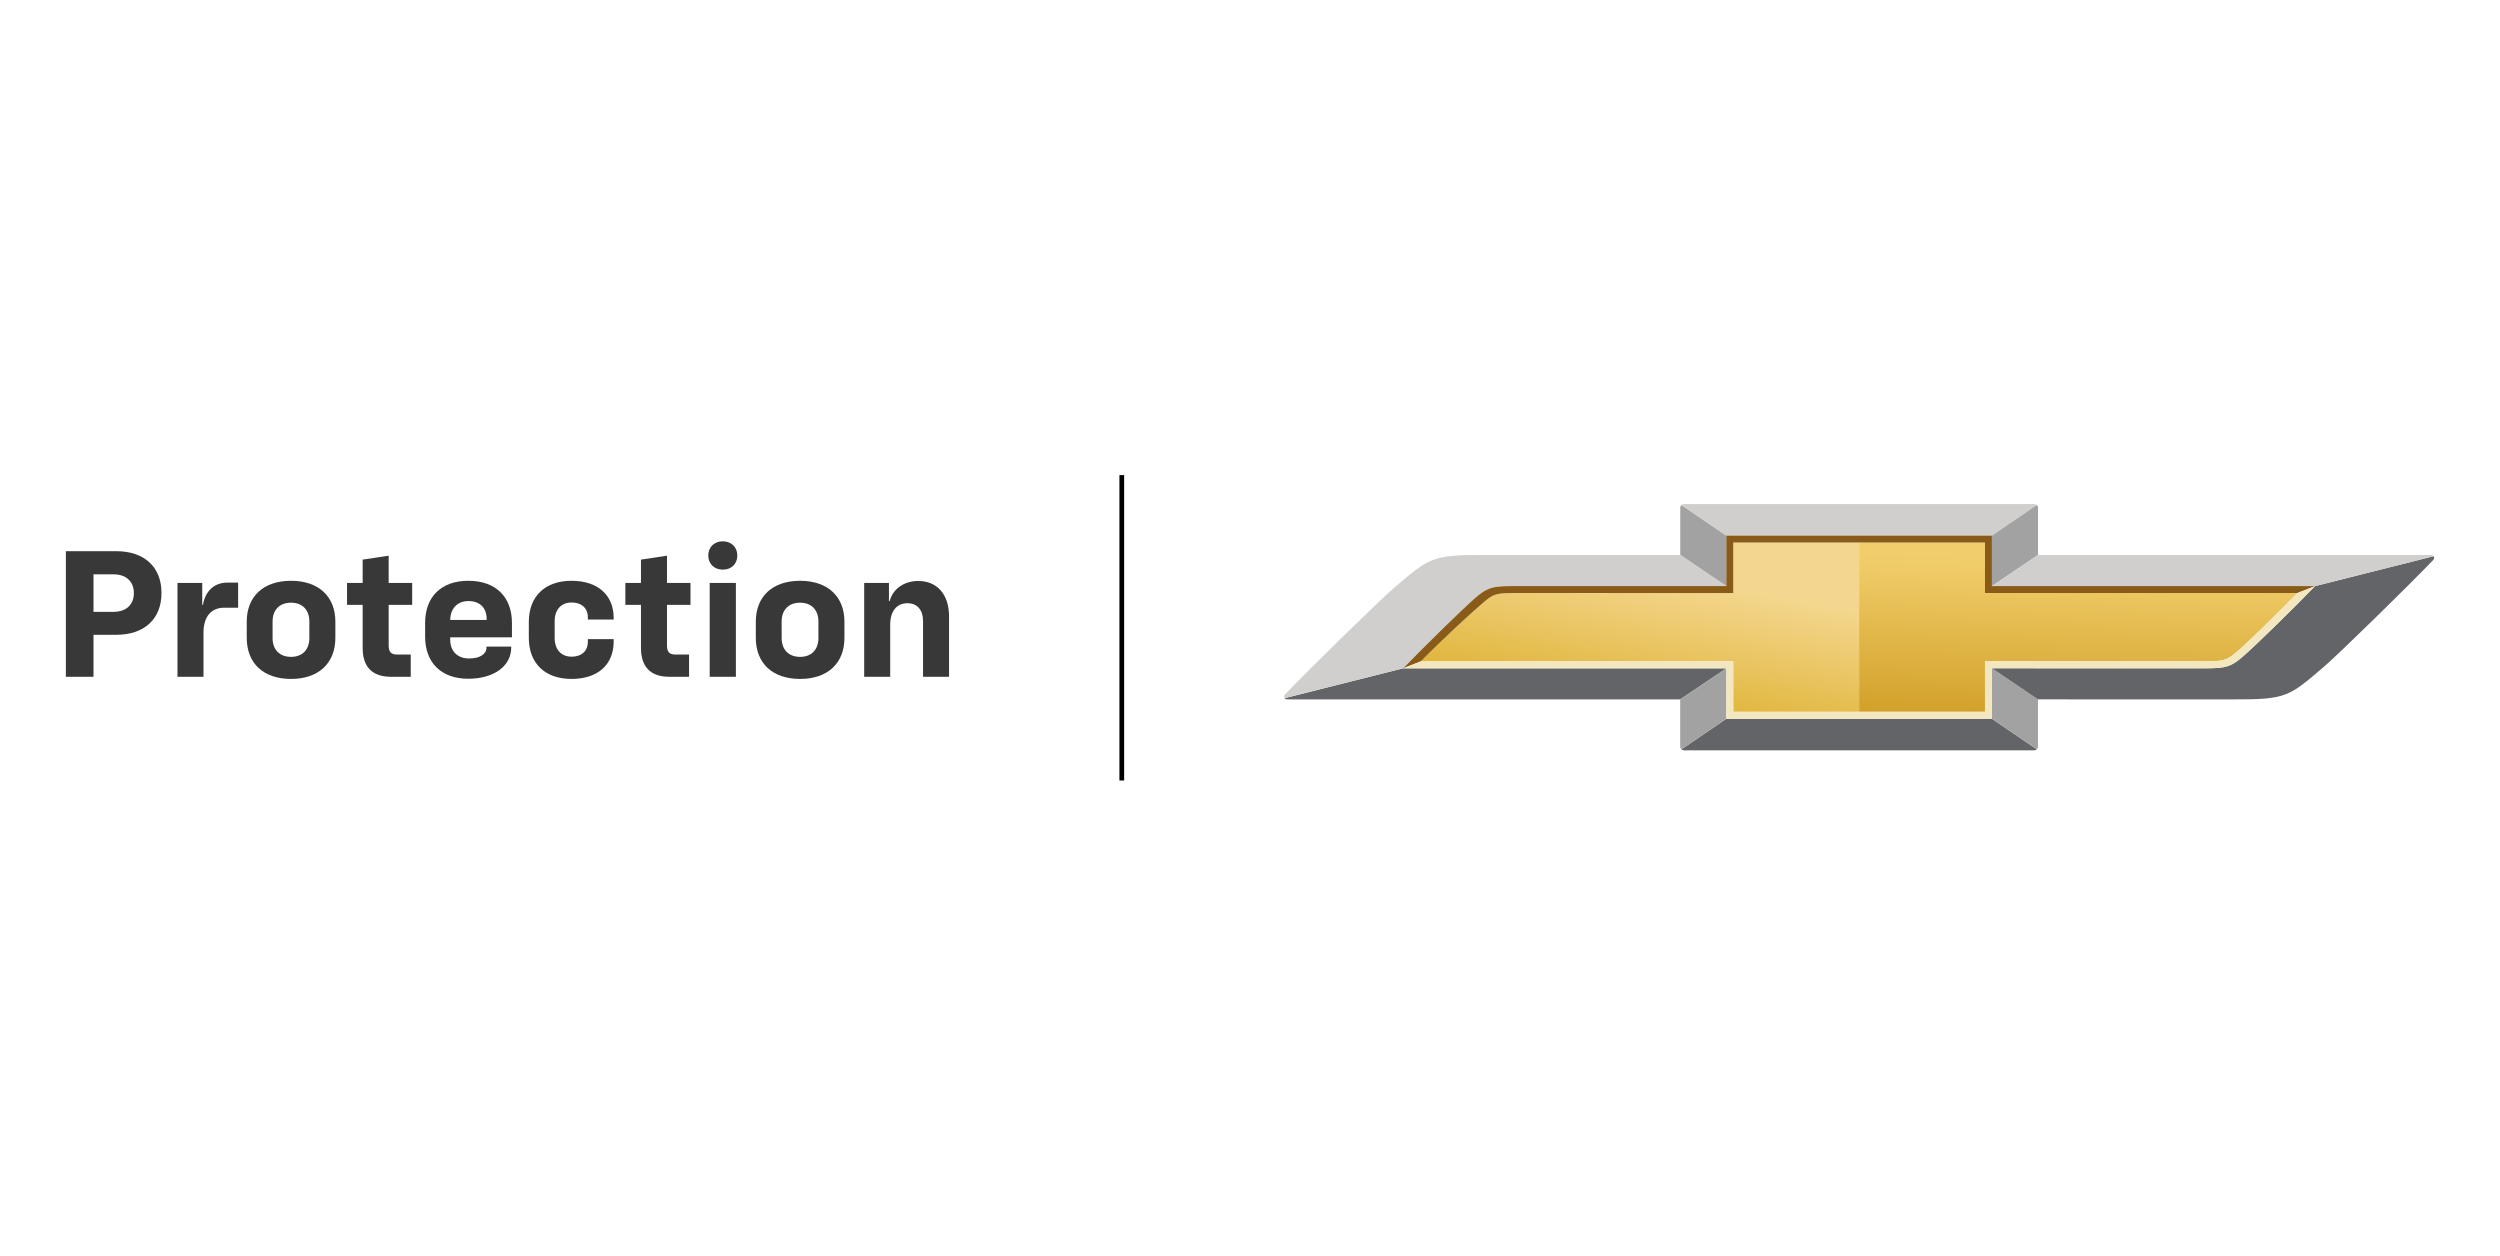 <?xml version="1.0" encoding="UTF-8"?>
<svg id="Layer_1" xmlns="http://www.w3.org/2000/svg" xmlns:xlink="http://www.w3.org/1999/xlink" xmlns:x="http://ns.adobe.com/Extensibility/1.0/" version="1.1" viewBox="0 0 892 448">
  <!-- Generator: Adobe Illustrator 29.6.1, SVG Export Plug-In . SVG Version: 2.1.1 Build 9)  -->
  <defs>
    <style>
      .st0 {
        fill: url(#linear-gradient1);
      }

      .st1 {
        fill: #d0cfcd;
      }

      .st2 {
        fill: #885c18;
      }

      .st3 {
        fill: url(#linear-gradient);
      }

      .st4 {
        fill: #f3e7c0;
      }

      .st5 {
        fill: #393839;
      }

      .st6 {
        fill: #a2a2a2;
      }

      .st7 {
        fill: #626467;
      }
    </style>
    <linearGradient id="linear-gradient" x1="596.256" y1="268.044" x2="584.292" y2="200.195" gradientTransform="translate(0 450.011) scale(1 -1)" gradientUnits="userSpaceOnUse">
      <stop offset=".345" stop-color="#f4d78f"/>
      <stop offset="1" stop-color="#e1b63d"/>
    </linearGradient>
    <linearGradient id="linear-gradient1" x1="739.631" y1="193.369" x2="741.792" y2="255.253" gradientTransform="translate(0 450.011) scale(1 -1)" gradientUnits="userSpaceOnUse">
      <stop offset=".008" stop-color="#d2a12a"/>
      <stop offset=".877" stop-color="#f1cd6a"/>
      <stop offset="1" stop-color="#f1ce6c"/>
    </linearGradient>
  </defs>
  <g>
    <g>
      <path class="st3" d="M663.332,253.978v-60.391h-44.906v18.014s-73.465-.011-77.541-.008c-7.07.003-7.948.277-11.415,3.217-3.965,3.362-14.309,12.842-22.511,21.162,12.301.003,111.468.003,111.468.003v18.003h44.905Z"/>
      <path class="st0" d="M663.332,193.586v60.391h44.906v-18.014s74.143.011,78.218.008c7.07-.003,7.97-.366,11.415-3.217,4.005-3.314,13.631-12.842,21.834-21.162-12.301-.003-111.468-.003-111.468-.003v-18.003h-44.905Z"/>
      <path class="st7" d="M459.242,249.539l140.247.003,16.456-11.086-115.307-.003-42.284,10.654c.146.196.363.432.888.432Z"/>
      <path class="st6" d="M599.937,180.201c-.224.207-.425.561-.425.943l-.002,16.886,16.429,11.089.005-18.012-16.007-10.905Z"/>
      <path class="st7" d="M600.827,267.712h125.008c.343,0,.653-.132.888-.347l-16.003-10.905h-94.772l-16.007,10.908c.223.203.544.344.886.344Z"/>
      <path class="st1" d="M615.945,209.117l-16.433-11.089v.002l-69.754-.008c-18.977-.089-19.89,1.081-32.217,11.595-5.129,4.375-30.239,28.933-39.08,38.171-.379.396-.368.941-.106,1.318l42.284-10.654h.361-.361c8.194-8.442,21.024-20.997,25.613-25.002,4.241-3.7,6.032-4.336,13.278-4.339,18.249-.009,76.414.006,76.414.006Z"/>
      <path class="st6" d="M615.946,238.456l-16.456,11.086v16.855c0,.386.176.731.447.972l16.007-10.908v-18.004h.002Z"/>
      <path class="st6" d="M726.723,267.364c.224-.207.43-.562.43-.944l.002-16.886-16.434-11.089v18.014l16.003,10.905Z"/>
      <path class="st1" d="M725.838,179.852h-125.008c-.343,0-.657.134-.893.349l16.007,10.905h94.769c.003,0,.005,0,.008-.002l16.004-10.908c-.224-.203-.545-.344-.888-.344Z"/>
      <path class="st7" d="M710.72,238.445l16.433,11.089v-.002l69.754.008c18.977.089,19.89-1.081,32.217-11.595,5.129-4.375,30.238-28.933,39.08-38.171.379-.396.368-.941.118-1.321l-42.297,10.661c-8.194,8.442-21.025,20.996-25.613,24.999-4.241,3.7-6.032,4.336-13.278,4.339-18.249.009-76.414-.006-76.414-.006Z"/>
      <path class="st6" d="M710.72,209.109l16.454-11.087v-16.855c0-.386-.176-.731-.447-.972l-16.007,10.911v18.003Z"/>
      <path class="st1" d="M867.423,198.023l-140.247-.003-16.454,11.087,115.307.003,42.297-10.661c-.147-.195-.377-.427-.902-.427Z"/>
    </g>
    <path class="st2" d="M506.96,235.973c8.202-8.322,18.533-17.819,22.51-21.165,3.469-2.919,4.345-3.212,11.415-3.217,4.075-.002,77.541.008,77.541.008v-18.015h89.812v18.003s98.765.003,111.47.006l6.32-2.48-115.308-.006v-18.003l.003-.002c-.002.002-.005.002-.008.002h-94.769l-.005,18.009.005.003h-.005c-.106,0-58.178-.016-76.411-.006-7.244.005-9.037.639-13.278,4.339-4.59,4.005-17.417,16.563-25.612,25.006-0.0 0,6.323-2.48,6.32-2.48Z"/>
    <path class="st4" d="M819.707,211.592c-8.202,8.322-17.827,17.852-21.838,21.158-3.504,2.887-4.345,3.212-11.415,3.217-4.075.002-78.218-.008-78.218-.008v18.014h-89.812v-18.003s-98.757.005-111.464.002l-6.32,2.48,115.301-.002v18.003l-.003.002c.002-.002.005-.002.008-.002h94.769l.005-18.009-.005-.003h.006c.106,0,58.178.016,76.41.006,7.246-.005,9.037-.639,13.278-4.339,4.59-4.005,17.425-16.556,25.619-24.996-.008,0-6.325,2.48-6.32,2.48Z"/>
  </g>
  <rect x="399.411" y="169.523" width="1.684" height="108.954"/>
  <g>
    <path class="st5" d="M23.5,196.663h17.989c9.986,0,16.132,5.633,16.132,14.917,0,9.282-6.146,14.917-16.132,14.917h-8.131v14.979h-9.858v-44.813ZM40.529,218.302c4.48,0,7.235-2.561,7.235-6.657,0-4.161-2.754-6.722-7.235-6.722h-7.171v13.381h7.171v-.002Z"/>
    <path class="st5" d="M63.324,207.995h8.835v7.811h.256c.896-5.186,4.225-7.939,8.771-7.939h3.778v8.963h-4.929c-4.674,0-7.428,3.138-7.428,8.963v15.683h-9.282v-33.48Z"/>
    <path class="st5" d="M88.037,227.584v-5.763c0-9.026,5.953-14.596,15.811-14.596,9.794,0,15.811,5.569,15.811,14.596v5.763c0,9.09-6.017,14.66-15.811,14.66-9.858.002-15.811-5.569-15.811-14.66ZM103.848,234.37c4.033,0,6.529-2.561,6.529-6.721v-5.89c0-4.161-2.497-6.721-6.529-6.721-4.097,0-6.593,2.561-6.593,6.721v5.89c0,4.16,2.497,6.721,6.593,6.721Z"/>
    <path class="st5" d="M129.396,231.234v-15.429h-5.569v-7.811h5.569v-8.322l9.282-1.408v9.731h8.388v7.811h-8.388v14.468c0,2.24.768,3.265,3.01,3.265h4.865v7.939h-7.043c-6.785-.002-10.114-3.649-10.114-10.243Z"/>
    <path class="st5" d="M151.68,227.135v-4.865c0-9.347,5.761-15.044,15.426-15.044,9.731,0,15.555,5.697,15.555,15.044v5.122h-22.022v.896c0,4.097,2.627,6.657,6.722,6.657,3.904,0,6.208-1.6,6.208-3.842v-.383h8.835v.319c0,6.721-6.337,11.139-15.3,11.139-9.664.002-15.425-5.696-15.425-15.043ZM173.635,221.181v-.383c0-3.906-2.433-6.337-6.465-6.337-3.968,0-6.464,2.625-6.529,6.721h12.994Z"/>
    <path class="st5" d="M188.684,227.584v-5.699c0-9.09,5.761-14.66,15.235-14.66,9.347,0,15.043,5.057,15.043,13.315v.513h-9.218v-.832c0-3.201-2.24-5.249-5.761-5.249-3.776,0-6.08,2.561-6.08,6.657v5.954c0,4.161,2.304,6.721,6.08,6.721,3.521,0,5.761-2.047,5.761-5.312v-.96h9.218v.832c0,8.322-5.696,13.379-15.043,13.379-9.473.002-15.235-5.569-15.235-14.66Z"/>
    <path class="st5" d="M228.697,231.234v-15.429h-5.569v-7.811h5.569v-8.322l9.282-1.408v9.731h8.388v7.811h-8.388v14.468c0,2.24.768,3.265,3.01,3.265h4.865v7.939h-7.043c-6.785-.002-10.114-3.649-10.114-10.243Z"/>
    <path class="st5" d="M257.891,193.142c3.01,0,5.185,2.049,5.185,5.057,0,3.01-2.111,5.057-5.185,5.057-3.01,0-5.185-2.047-5.185-5.057,0-3.007,2.176-5.057,5.185-5.057ZM253.218,207.995h9.347v33.482h-9.347v-33.482Z"/>
    <path class="st5" d="M269.674,227.584v-5.763c0-9.026,5.953-14.596,15.811-14.596,9.794,0,15.811,5.569,15.811,14.596v5.763c0,9.09-6.017,14.66-15.811,14.66-9.858.002-15.811-5.569-15.811-14.66ZM285.485,234.37c4.033,0,6.529-2.561,6.529-6.721v-5.89c0-4.161-2.497-6.721-6.529-6.721-4.097,0-6.593,2.561-6.593,6.721v5.89c0,4.16,2.496,6.721,6.593,6.721Z"/>
    <path class="st5" d="M308.342,207.995h8.835v6.465h.256c1.217-4.546,5.378-7.171,10.179-7.171,6.721,0,11.01,4.738,11.01,12.677v21.51h-9.282v-19.844c0-3.969-1.985-6.401-5.633-6.401-3.714,0-6.082,2.817-6.082,7.682v18.565h-9.282v-33.482h-0Z"/>
  </g>
</svg>